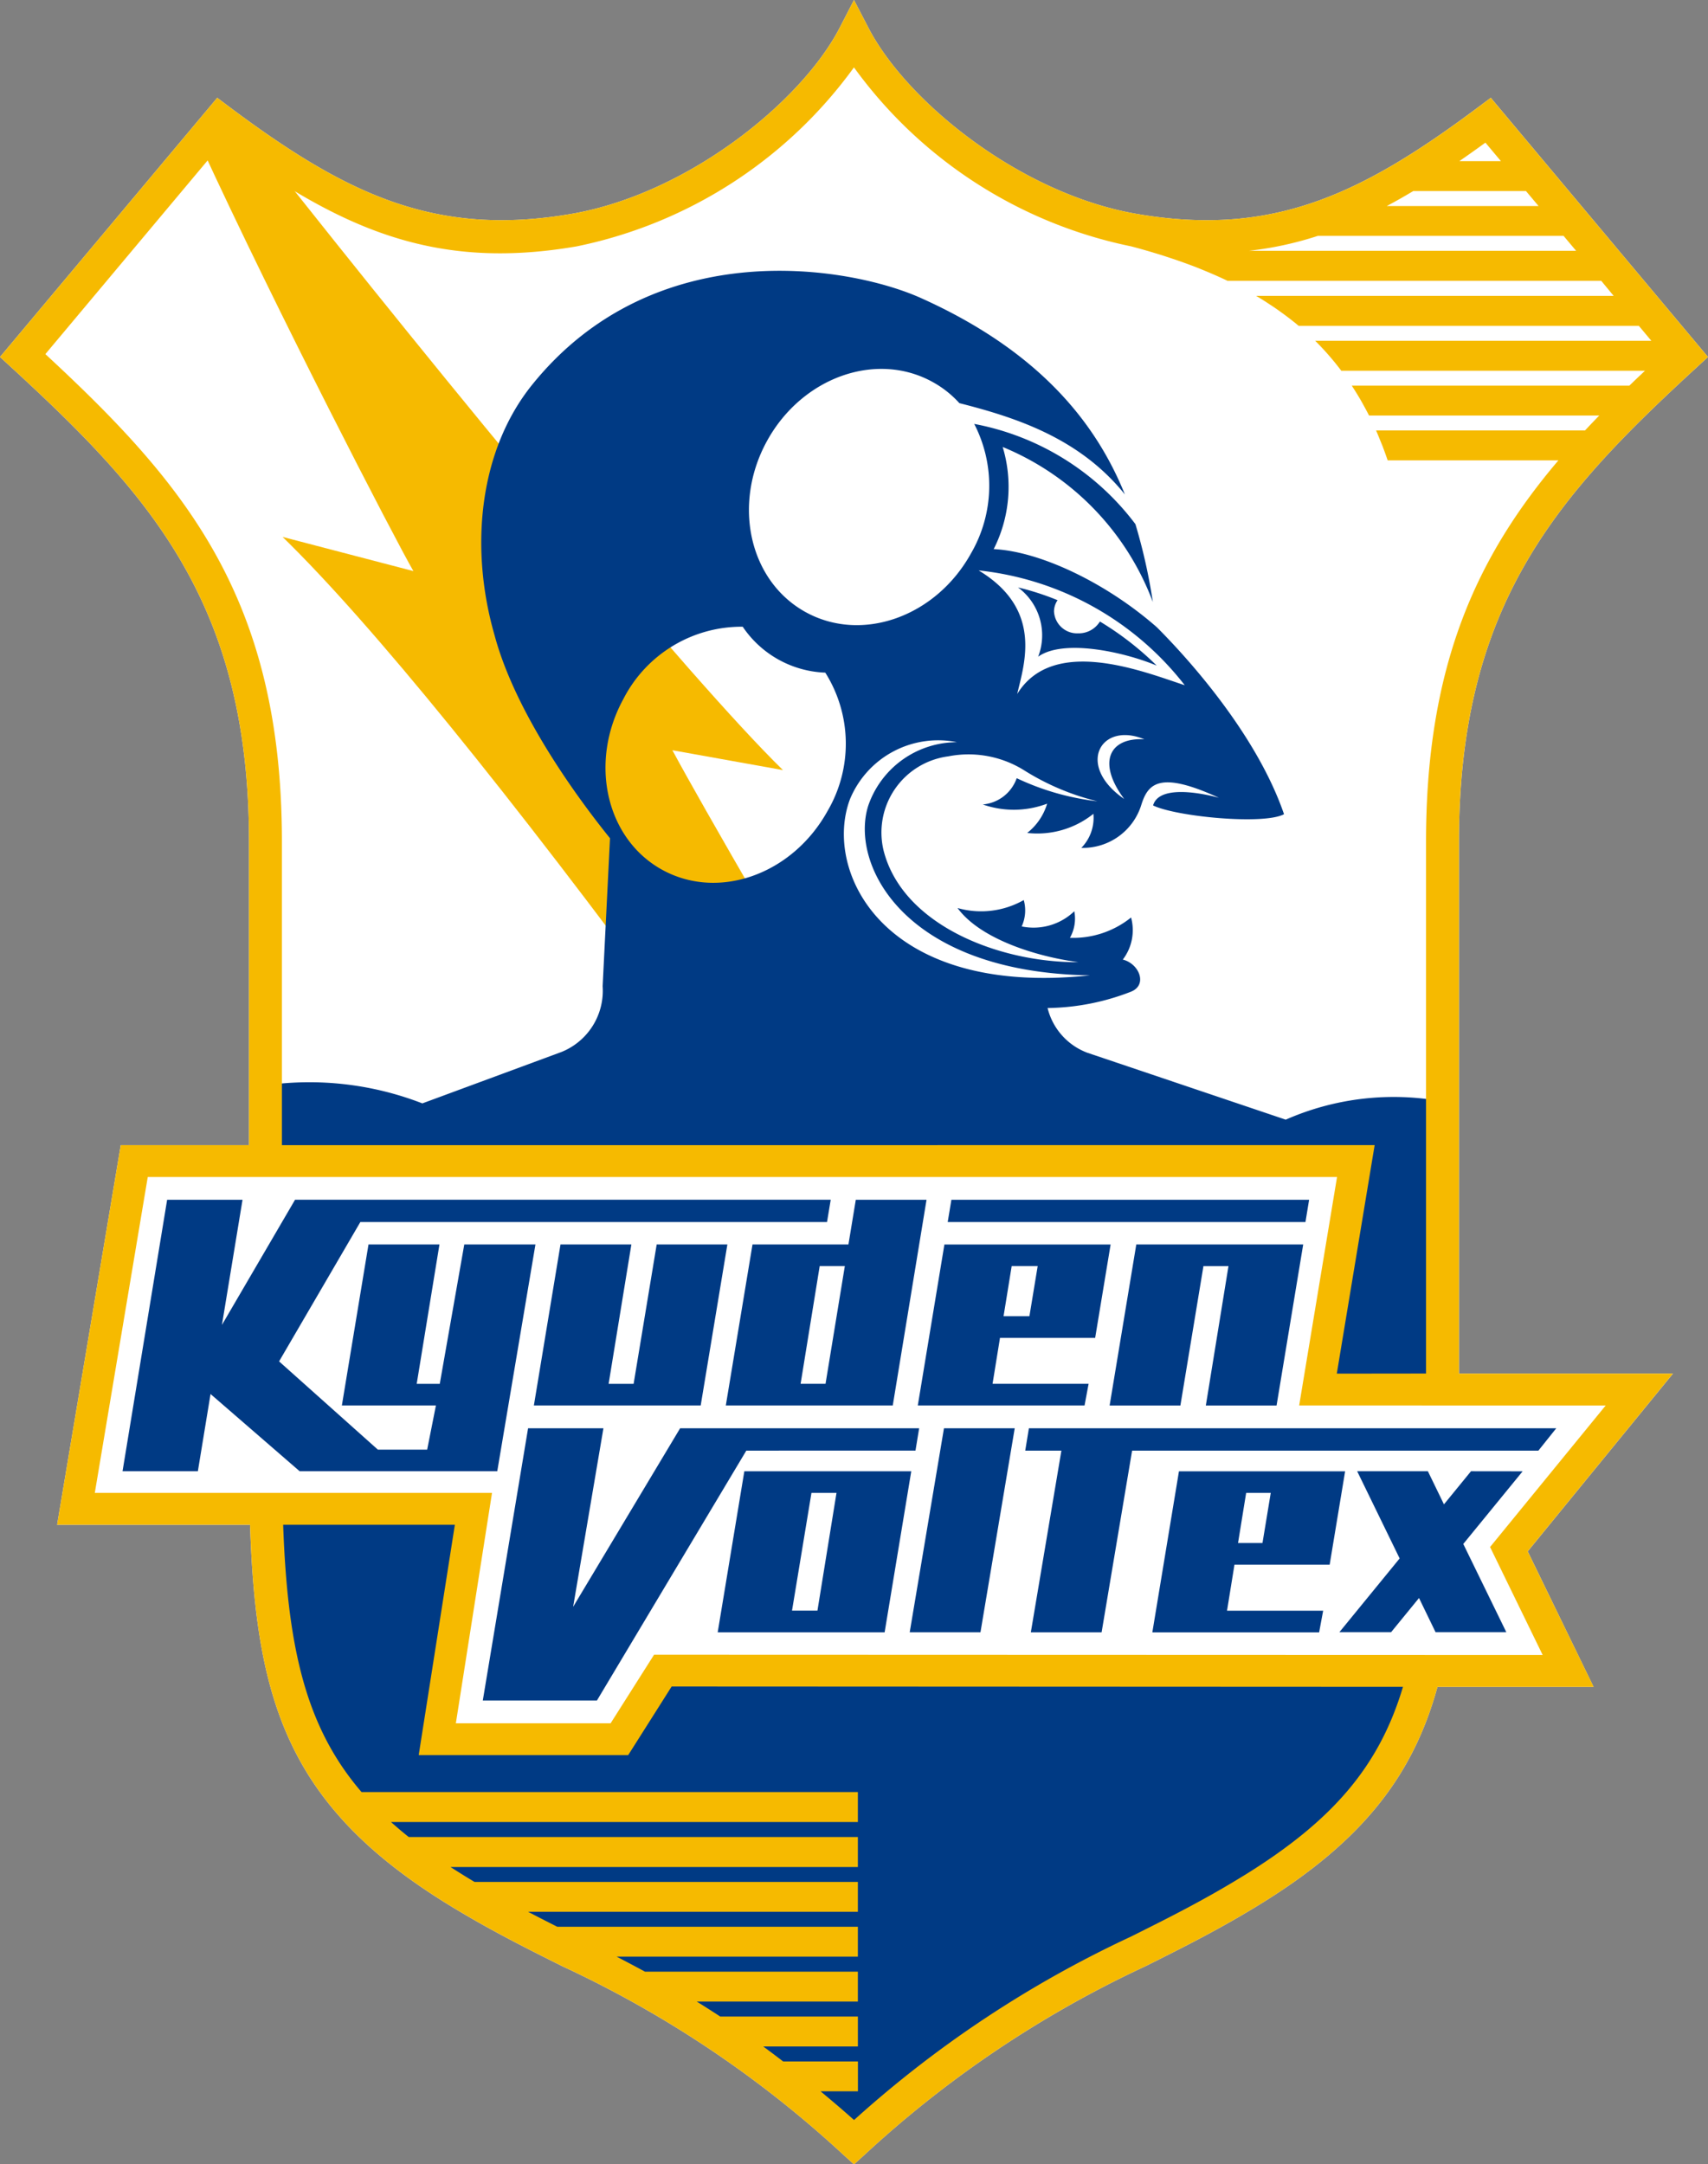<svg xmlns="http://www.w3.org/2000/svg" xmlns:xlink="http://www.w3.org/1999/xlink" width="82.56" height="104.6" viewBox="0 0 82.56 104.6"><rect x="0" y="0" width="82.56" height="104.6" fill="#808080" stroke="none"/><defs><clipPath id="a"><rect width="82.56" height="104.6" fill="none"/></clipPath></defs><g transform="translate(-815 -3466)"><g transform="translate(815 3466)"><g transform="translate(0 0)" clip-path="url(#a)"><path d="M82,17.768l.56-.515L72.061,4.726l-.605.451c-5.64,4.218-9.942,6.289-16.508,5.161-5.626-.967-11.109-5.414-12.963-8.98L41.279,0l-.7,1.358c-1.854,3.566-7.337,8.011-12.964,8.98C21.044,11.466,16.743,9.395,11.1,5.177l-.6-.451L0,17.253l.56.515C7.28,23.943,12.037,29.2,12.037,40.685v14.66h-6.2L2.761,73.691h9.327c.278,8.6,1.907,13.6,9.485,18.3,1.981,1.226,3.83,2.15,5.618,3.043a52.518,52.518,0,0,1,13.555,9.087l.533.483.533-.483A52.624,52.624,0,0,1,55.365,95.03c1.788-.893,3.639-1.817,5.618-3.043,4.934-3.051,7.343-6.241,8.5-10.46l7.546,0S74.439,76.2,73.846,74.98c.711-.874,7.02-8.592,7.02-8.592H70.522v-25.7C70.522,29.2,75.278,23.943,82,17.768" transform="translate(0 0)" fill="#fff"/><path d="M28.842,34.059l5.344.959C29.671,30.61,17.981,16.423,9.079,5.131c-.694-.473-1.4-.982-2.116-1.519L6.007,4.756C9.774,12.941,15.42,23.837,16.322,25.4L10,23.749C18.682,32.22,36.477,56.473,57.848,88.5c.618-.414,1.188-.827,1.717-1.246C46.193,63.832,31.874,39.7,28.842,34.059" transform="translate(3.66 2.201)" fill="#f6ba00"/><path d="M31.553,20.989c1.215-.871,4.136-.235,5.729.431a14.758,14.758,0,0,0-2.745-2.131,1.2,1.2,0,0,1-1.051.571A1.117,1.117,0,0,1,32.318,18.8a.972.972,0,0,1,.172-.541,12.975,12.975,0,0,0-1.912-.618,2.878,2.878,0,0,1,.975,3.346" transform="translate(18.63 10.749)" fill="#003a84"/><path d="M17.135,86.358c6.17,3.816,10.779,4.525,19.285,12.216,8.507-7.691,13.115-8.4,19.285-12.216,8.029-4.969,9.162-10.006,9.162-21.279v-16.8a12.956,12.956,0,0,0-7.578.88l-9.594-3.236a3.1,3.1,0,0,1-1.917-2.16,11.426,11.426,0,0,0,4.013-.782c.843-.317.422-1.361-.377-1.559a2.337,2.337,0,0,0,.4-2.034,4.461,4.461,0,0,1-2.956.982,1.883,1.883,0,0,0,.212-1.284,2.845,2.845,0,0,1-2.544.734,1.851,1.851,0,0,0,.1-1.275,4.167,4.167,0,0,1-3.2.385c1.086,1.484,3.766,2.34,5.838,2.617-3.82.024-8.5-1.788-9.414-5.4A3.711,3.711,0,0,1,40.978,31.6a5.073,5.073,0,0,1,3.692.69,11.944,11.944,0,0,0,3.516,1.482,12.446,12.446,0,0,1-3.9-1.117,1.909,1.909,0,0,1-1.64,1.27,4.544,4.544,0,0,0,3.111-.039,2.822,2.822,0,0,1-.964,1.415,4.332,4.332,0,0,0,3.2-.924,2.07,2.07,0,0,1-.583,1.646,2.952,2.952,0,0,0,2.9-2.082c.325-1.036.893-1.651,3.751-.338,0,0-2.845-.829-3.183.37,1.136.547,5.367.948,6.329.422-1.347-3.92-4.733-7.623-6.147-9.034v0c-2.387-2.1-5.6-3.666-7.887-3.777a6.655,6.655,0,0,0,.435-4.936,13.06,13.06,0,0,1,7.258,7.491,27.142,27.142,0,0,0-.842-3.762,12.687,12.687,0,0,0-7.792-4.844,6.509,6.509,0,0,1-.156,6.258c-1.7,3.07-5.28,4.34-8,2.834s-3.55-5.212-1.851-8.284,5.28-4.339,8-2.832a4.954,4.954,0,0,1,1.289,1.02c2.76.7,5.819,1.7,8,4.411-1.361-3.362-4.042-6.884-9.878-9.5C36.224,7.916,26.8,6.27,20.86,13.645c-2.535,3.146-3.048,7.807-1.814,12.1,1.078,4.025,4.4,8.349,5.581,9.813l-.356,7.15a3.188,3.188,0,0,1-1.987,3.178l-6.728,2.486A15.1,15.1,0,0,0,7.975,47.5v17.58c0,11.273,1.13,16.31,9.16,21.279m32.346-52.7c-2.351-1.616-1.143-3.761.975-2.884-1.677-.095-2.306,1.1-.975,2.884m2.916-5.5c-1.986-.652-6.345-2.412-8.088.428.338-1.455,1.26-4.091-1.864-5.974A14.554,14.554,0,0,1,52.4,28.151M41.4,30.916a4.543,4.543,0,0,0-4.293,3.075c-.887,2.821,1.7,8.046,10.718,8.194-10.039,1.07-12.909-5.058-11.595-8.524A4.611,4.611,0,0,1,41.4,30.916M25.291,28.793a6.419,6.419,0,0,1,5.751-3.458,5.034,5.034,0,0,0,3.991,2.219,6.439,6.439,0,0,1,.108,6.69c-1.7,3.069-5.278,4.34-8,2.834s-3.548-5.216-1.849-8.284" transform="translate(4.859 4.955)" fill="#003a84"/><path d="M82,17.768l.56-.515L72.059,4.726l-.6.451c-5.642,4.218-9.944,6.289-16.509,5.161-5.626-.967-11.109-5.414-12.964-8.98L41.279,0l-.7,1.358c-1.855,3.566-7.338,8.011-12.964,8.98C21.044,11.466,16.743,9.395,11.1,5.177l-.6-.451L0,17.253l.56.515C7.28,23.943,12.037,29.2,12.037,40.685v14.66h-6.2L2.761,73.691h9.326c.28,8.6,1.907,13.6,9.487,18.3,1.981,1.226,3.83,2.15,5.618,3.043a52.476,52.476,0,0,1,13.553,9.089l.534.481.534-.481A52.557,52.557,0,0,1,55.366,95.03c1.786-.893,3.637-1.817,5.618-3.043,4.932-3.051,7.341-6.241,8.5-10.46l7.549,0-3.19-6.548,7.021-8.592H70.521v-25.7C70.521,29.2,75.278,23.943,82,17.768M71.8,6.894c.124.145.388.462.75.893H70.542c.414-.286.832-.583,1.258-.893m-3.489,2.34h5.451l.607.723H67.034c.425-.224.85-.467,1.278-.723M63.7,11.4H75.579l.607.723H60.358A16.675,16.675,0,0,0,63.7,11.4m-3.55,79.23c-1.921,1.188-3.656,2.055-5.492,2.971a53.837,53.837,0,0,0-13.376,8.861c-.558-.5-1.094-.951-1.619-1.389h1.807V99.631H37.855q-.49-.377-.962-.724h4.575V97.46H34.813c-.386-.254-.763-.494-1.136-.724h7.79V95.292H31.178q-.7-.379-1.371-.726H41.467V93.121H26.937c-.473-.238-.941-.478-1.413-.724H41.467V90.954H22.937c-.175-.106-.349-.209-.526-.32-.217-.135-.428-.269-.636-.4H41.467V88.783H19.757c-.3-.237-.584-.48-.856-.723H41.467V86.612H17.477C14.8,83.495,13.9,79.7,13.687,73.691h8.3c-.394,2.514-1.748,11.134-1.748,11.134H30.365s1.543-2.433,2.1-3.315l35.351.016c-1.151,3.849-3.4,6.466-7.668,9.107m4.469-24.245,1.83-11.043H13.627V40.685c0-11.809-4.71-17.338-11.434-23.571l8.564-10.22c5.7,4.173,10.238,6.2,17.121,5.013a21.991,21.991,0,0,0,13.4-8.65,21.989,21.989,0,0,0,13.4,8.65h0c.351.092.689.188,1.02.286.068.023.138.042.206.063.28.084.552.174.818.264.13.042.259.089.385.132.212.076.422.153.626.23.18.071.357.142.534.216l.064.026c.346.145.681.293,1.006.449H77.4L78,14.3H60.717q.34.2.657.412c.1.066.2.132.3.2s.2.143.3.214c.277.2.542.407.8.621H79.216l.605.723H63.572a13.466,13.466,0,0,1,1.262,1.448h14.68c-.254.24-.509.481-.756.721H65.341v0c.15.229.294.462.433.7.016.029.032.06.05.09.119.214.238.428.351.653H77.305c-.235.238-.463.48-.689.721h-10.1c.087.2.169.407.253.615.018.04.032.08.05.121.09.232.175.47.257.71v0h8.254c-3.922,4.619-6.4,9.879-6.4,18.434v25.7Z" transform="translate(0 0)" fill="#f6ba00"/><path d="M62.894,35.349H5.407L2.848,50.614h19.2L20.3,61.749h7.481l2.1-3.313,42.953.014-2.543-5.219,5.589-6.841H61.063Z" transform="translate(1.735 21.537)" fill="#fff"/><path d="M41.4,45.157l1.287-7.782H34.619L33.33,45.157h3.421l1.114-6.736h1.21l-1.094,6.736Z" transform="translate(20.306 22.771)" fill="#003a84"/><path d="M17.323,37.375l-1.287,7.781H24.1l1.289-7.781H21.972l-1.115,6.736H19.649l1.1-6.736Z" transform="translate(9.77 22.771)" fill="#003a84"/><path d="M35.629,45.154l.195-1.044H31.181l.36-2.222h4.6l.747-4.512H28.854l-1.286,7.779Zm-3.523-6.735h1.257l-.4,2.424h-1.25Z" transform="translate(16.796 22.771)" fill="#003a84"/><path d="M43.185,48.7l.747-4.511H35.9l-1.286,7.782h8.062l.195-1.046H38.224l.36-2.226ZM39.149,45.23h1.189l-.4,2.424H38.756Z" transform="translate(21.087 26.921)" fill="#003a84"/><path d="M22.879,44.186h-.034l-1.287,7.782h8.069l1.287-7.782Zm3.5,6.736H25.15l.94-5.692H27.3Z" transform="translate(13.134 26.921)" fill="#003a84"/><path d="M46.593,44.186l-1.307,1.6-.777-1.6H41.091L43.144,48.4l-2.913,3.564h2.5l1.349-1.651.8,1.651H48.3L46.22,47.7l2.869-3.511Z" transform="translate(24.511 26.92)" fill="#003a84"/><path d="M21.794,49.153,23.64,38.192H20.2L19.015,44.93H17.9l1.1-6.738H15.57l-1.287,7.782h4.546l-.423,2.135H16.023l-4.775-4.265,3.928-6.735H37.734l.179-1.078H12.02L8.486,42.08l.995-6.048H5.837L3.681,49.153H7.322l.613-3.732,4.308,3.732Z" transform="translate(2.242 21.953)" fill="#003a84"/><path d="M21.8,45.972H29.87l1.632-9.94H28.083l-.356,2.161H23.09Zm4.538-6.735h1.215l-.933,5.69H25.415Z" transform="translate(13.284 21.953)" fill="#003a84"/><path d="M35.415,43.974l.177-1.08H24.039l-5.172,8.63,1.464-8.63H16.689L14.5,56.052h5.517l7.221-12.077Z" transform="translate(8.837 26.134)" fill="#003a84"/><path d="M27.325,52.754h3.42l1.656-9.86h-3.42Z" transform="translate(16.648 26.134)" fill="#003a84"/><path d="M45.936,36.032H28.645l-.179,1.078H45.759Z" transform="translate(17.343 21.953)" fill="#003a84"/><path d="M30.972,42.895l-.177,1.08h1.748l-1.477,8.78h3.421l1.474-8.78H55.6l.863-1.08Z" transform="translate(18.762 26.134)" fill="#003a84"/></g></g></g></svg>